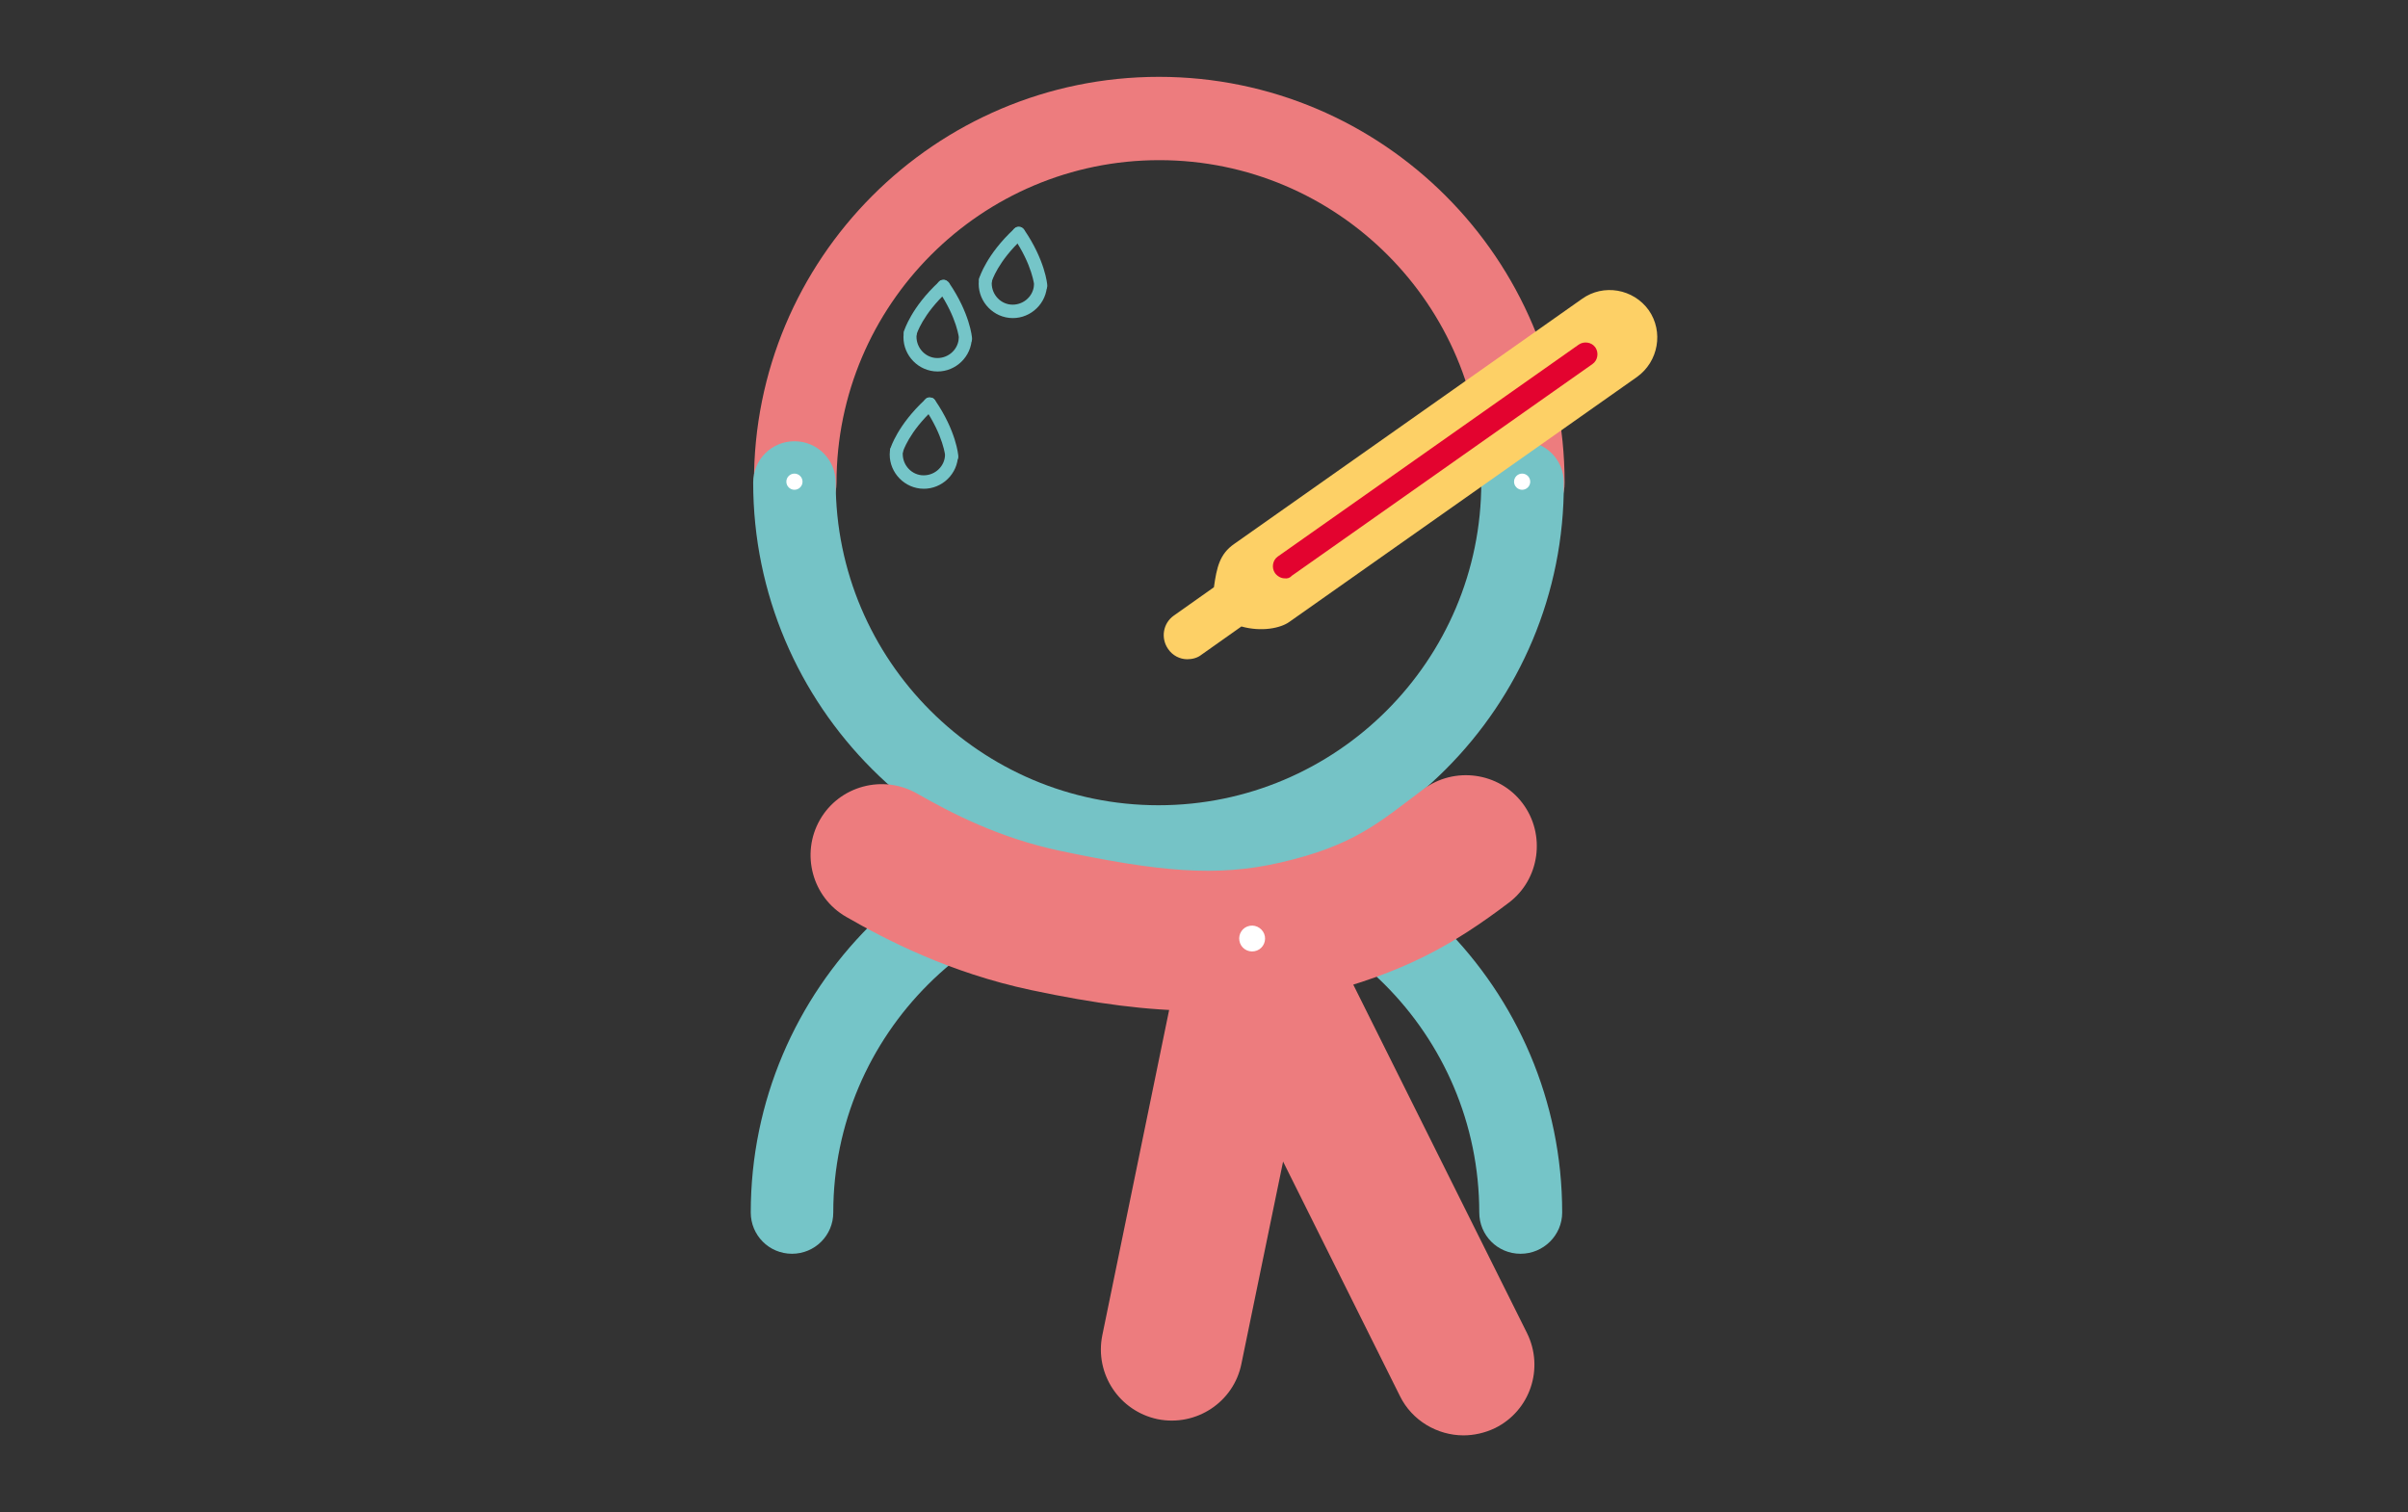 <?xml version="1.0" encoding="utf-8"?>
<!-- Generator: Adobe Illustrator 24.1.3, SVG Export Plug-In . SVG Version: 6.00 Build 0)  -->
<svg version="1.1" id="Lager_1" xmlns="http://www.w3.org/2000/svg" xmlns:xlink="http://www.w3.org/1999/xlink" x="0px" y="0px"
	 viewBox="0 0 595.3 373.9" style="enable-background:new 0 0 595.3 373.9;" xml:space="preserve">
<rect x="0" y="0" width="595.3" height="373.9" fill="#333333" stroke="none"/>
<style type="text/css">
	.st0{fill:#75C5C8;}
	.st1{fill:#ED7C7E;}
	.st2{fill:#75C3C6;}
	.st3{fill:none;stroke:#ED7C7E;stroke-width:60;stroke-linecap:round;stroke-miterlimit:10;}
	.st4{clip-path:url(#SVGID_2_);}
	.st5{clip-path:url(#SVGID_4_);fill:#FFFFFF;}
	.st6{clip-path:url(#SVGID_6_);}
	.st7{clip-path:url(#SVGID_8_);fill:#FFFFFF;}
	.st8{clip-path:url(#SVGID_10_);}
	.st9{clip-path:url(#SVGID_12_);fill:#FFFFFF;}
	.st10{fill:#FDD066;}
	.st11{fill:#E3032F;}
</style>
<g>
	<path class="st0" d="M375.9,310c-5.7,0-10.2-4.6-10.2-10.2c0-44-35.8-79.8-79.8-79.8S206,255.8,206,299.8c0,5.7-4.6,10.2-10.2,10.2
		c-5.7,0-10.2-4.6-10.2-10.2c0-55.3,45-100.3,100.3-100.3s100.3,45,100.3,100.3C386.2,305.4,381.6,310,375.9,310z"/>
	<path class="st1" d="M376.6,129.6c-5.7,0-10.2-4.6-10.2-10.2c0-44-35.8-79.8-79.8-79.8s-79.8,35.8-79.8,79.8
		c0,5.7-4.6,10.2-10.2,10.2c-5.7,0-10.2-4.6-10.2-10.2C186.2,64,231.2,19,286.5,19s100.3,45,100.3,100.3
		C386.9,125,382.3,129.6,376.6,129.6z"/>
	<path class="st2" d="M286.5,219.6c-55.3,0-100.3-45-100.3-100.3c0-5.7,4.6-10.2,10.2-10.2c5.7,0,10.2,4.6,10.2,10.2
		c0,44,35.8,79.8,79.8,79.8s79.8-35.8,79.8-79.8c0-5.7,4.6-10.2,10.2-10.2c5.7,0,10.2,4.6,10.2,10.2
		C386.9,174.6,341.9,219.6,286.5,219.6z"/>
	<path class="st2" d="M258.7,148.9"/>
	<path class="st3" d="M311.7,234.5"/>
	<g id="Väg_PUNKT_3_">
		<g>
			<defs>
				<rect id="SVGID_1_" x="186.2" y="109" width="20.3" height="20.3"/>
			</defs>
			<clipPath id="SVGID_2_">
				<use xlink:href="#SVGID_1_"  style="overflow:visible;"/>
			</clipPath>
			<g class="st4">
				<defs>
					<rect id="SVGID_3_" x="186.2" y="109" width="20.3" height="20.3"/>
				</defs>
				<clipPath id="SVGID_4_">
					<use xlink:href="#SVGID_3_"  style="overflow:visible;"/>
				</clipPath>
				<path class="st5" d="M198.4,119.1c0,1.1-0.9,2-2,2c-1.1,0-2-0.9-2-2c0-1.1,0.9-2,2-2C197.5,117.1,198.4,118,198.4,119.1"/>
			</g>
		</g>
	</g>
	<g id="Väg_PUNKT_2_">
		<g>
			<defs>
				<rect id="SVGID_5_" x="366.2" y="109" width="20.3" height="20.3"/>
			</defs>
			<clipPath id="SVGID_6_">
				<use xlink:href="#SVGID_5_"  style="overflow:visible;"/>
			</clipPath>
			<g class="st6">
				<defs>
					<rect id="SVGID_7_" x="366.2" y="109" width="20.3" height="20.3"/>
				</defs>
				<clipPath id="SVGID_8_">
					<use xlink:href="#SVGID_7_"  style="overflow:visible;"/>
				</clipPath>
				<path class="st7" d="M378.3,119.1c0,1.1-0.9,2-2,2c-1.1,0-2-0.9-2-2c0-1.1,0.9-2,2-2C377.4,117.1,378.3,118,378.3,119.1"/>
			</g>
		</g>
	</g>
	<path class="st1" d="M361.8,354.9c-6.4,0-12.7-3.6-15.7-9.7l-28.9-58l-10.3,50c-1.9,9.5-11.2,15.6-20.7,13.7
		c-9.5-2-15.6-11.2-13.7-20.7l20.5-99.8c1.5-7.3,7.5-12.9,14.9-13.9c7.4-1,14.6,2.9,18,9.6l51.6,103.5c4.3,8.7,0.8,19.2-7.9,23.5
		C367.1,354.3,364.4,354.9,361.8,354.9z"/>
	<path class="st1" d="M295.9,249.9c-11.9,0-25-1.7-41-5.1c-20.2-4.3-35.8-12.4-45.7-18.1c-8.4-4.8-11.3-15.6-6.5-24
		c4.8-8.4,15.6-11.3,24-6.5c8.6,4.9,20.3,11,35.5,14.2c24.3,5.1,38.5,6.5,54.2,2.9c18.4-4.2,24.6-10,35.4-18.1
		c7.7-5.8,18.8-4.3,24.6,3.4c5.8,7.7,4.3,18.8-3.4,24.6c-13.6,10.3-25.9,17.4-47.9,22.9C315.4,248.7,306.1,249.9,295.9,249.9z"/>
	<g id="Väg_PUNKT_1_">
		<g>
			<defs>
				
					<rect id="SVGID_9_" x="293.6" y="216.1" transform="matrix(0.984 -0.176 0.176 0.984 -36.103 58.28)" width="31.9" height="31.9"/>
			</defs>
			<clipPath id="SVGID_10_">
				<use xlink:href="#SVGID_9_"  style="overflow:visible;"/>
			</clipPath>
			<g class="st8">
				<defs>
					
						<rect id="SVGID_11_" x="293.6" y="216.1" transform="matrix(0.984 -0.176 0.176 0.984 -36.103 58.28)" width="31.9" height="31.9"/>
				</defs>
				<clipPath id="SVGID_12_">
					<use xlink:href="#SVGID_11_"  style="overflow:visible;"/>
				</clipPath>
				<path class="st9" d="M312.7,231.5c0.3,1.7-0.8,3.4-2.6,3.7c-1.7,0.3-3.4-0.8-3.7-2.6c-0.3-1.7,0.8-3.4,2.6-3.7
					C310.7,228.6,312.4,229.8,312.7,231.5"/>
			</g>
		</g>
	</g>
	<g>
		<path class="st10" d="M391.1,73.9l-86,60.6c-3.6,2.5-4.3,5.8-5,10.7l-9.9,7c-2.7,1.9-3.3,5.6-1.4,8.3c1.1,1.6,2.9,2.5,4.7,2.5
			c1.2,0,2.5-0.3,3.5-1.1l9.9-7c5,1.4,9.7,0.4,11.8-1.1l86-60.6c5.3-3.8,6.6-11.2,2.9-16.5C403.8,71.4,396.4,70.1,391.1,73.9z"/>
		<path class="st11" d="M317.6,143c-0.9,0-1.8-0.5-2.4-1.3c-0.9-1.3-0.6-3.2,0.7-4.1l74.4-52.4c1.3-0.9,3.2-0.6,4.1,0.7
			c0.9,1.3,0.6,3.2-0.7,4.1l-74.4,52.4C318.9,142.9,318.2,143.1,317.6,143z"/>
	</g>
	<g>
		<path class="st0" d="M225.2,80.9c0.9,0.1,1.5,0.9,1.4,1.8c-0.3,2.9,1.8,5.5,4.6,5.8c2.9,0.3,5.5-1.8,5.8-4.6
			c0.1-0.9,0.9-1.5,1.8-1.4s1.5,0.9,1.4,1.8c-0.5,4.6-4.7,8-9.3,7.5c-4.6-0.5-8-4.7-7.5-9.3C223.5,81.4,224.3,80.8,225.2,80.9z"/>
		<path class="st0" d="M233.4,69.2c-0.4,0-0.8,0-1.1,0.3c-0.7,0.5-0.9,1.5-0.4,2.2c4.8,7,5.2,12.1,5.2,12.1c0.1,0.9,0.8,1.6,1.7,1.5
			c0.9-0.1,1.6-0.8,1.5-1.7c0-0.2-0.5-6.1-5.7-13.7C234.2,69.5,233.8,69.3,233.4,69.2z"/>
		<path class="st0" d="M233.4,69.2c0.4,0,0.7,0.2,1,0.5c0.6,0.7,0.6,1.7-0.1,2.3c-6.2,5.7-7.7,10.6-7.7,10.7c-0.3,0.9-1.2,1.3-2,1.1
			c-0.9-0.3-1.3-1.2-1.1-2c0.1-0.2,1.8-5.8,8.6-12.1C232.4,69.3,232.9,69.2,233.4,69.2z"/>
	</g>
	<g>
		<path class="st0" d="M243.8,67.7c0.9,0.1,1.5,0.9,1.4,1.8c-0.3,2.9,1.8,5.5,4.6,5.8c2.9,0.3,5.5-1.8,5.8-4.6
			c0.1-0.9,0.9-1.5,1.8-1.4c0.9,0.1,1.5,0.9,1.4,1.8c-0.5,4.6-4.7,8-9.3,7.5c-4.6-0.5-8-4.7-7.5-9.3
			C242.1,68.3,242.9,67.6,243.8,67.7z"/>
		<path class="st0" d="M252,56.1c-0.4,0-0.8,0-1.1,0.3c-0.7,0.5-0.9,1.5-0.4,2.2c4.8,7,5.2,12.1,5.2,12.1c0.1,0.9,0.8,1.6,1.7,1.5
			c0.9-0.1,1.6-0.8,1.5-1.7c0-0.2-0.5-6.1-5.7-13.7C252.9,56.4,252.5,56.1,252,56.1z"/>
		<path class="st0" d="M252,56.1c0.4,0,0.7,0.2,1,0.5c0.6,0.7,0.6,1.7-0.1,2.3c-6.2,5.7-7.7,10.6-7.7,10.7c-0.3,0.9-1.2,1.3-2,1.1
			c-0.9-0.3-1.3-1.2-1.1-2c0.1-0.2,1.8-5.8,8.6-12.1C251.1,56.2,251.6,56,252,56.1z"/>
	</g>
	<g>
		<path class="st0" d="M221.8,109.9c0.9,0.1,1.5,0.9,1.4,1.8c-0.3,2.9,1.8,5.5,4.6,5.8c2.9,0.3,5.5-1.8,5.8-4.6
			c0.1-0.9,0.9-1.5,1.8-1.4c0.9,0.1,1.5,0.9,1.4,1.8c-0.5,4.6-4.7,8-9.3,7.5s-8-4.7-7.5-9.3C220.1,110.5,220.9,109.8,221.8,109.9z"
			/>
		<path class="st0" d="M230,98.3c-0.4,0-0.8,0-1.1,0.3c-0.7,0.5-0.9,1.5-0.4,2.2c4.8,7,5.2,12.1,5.2,12.1c0.1,0.9,0.8,1.6,1.7,1.5
			c0.9-0.1,1.6-0.8,1.5-1.7c0-0.2-0.5-6.1-5.7-13.7C230.9,98.5,230.5,98.3,230,98.3z"/>
		<path class="st0" d="M230,98.3c0.4,0,0.7,0.2,1,0.5c0.6,0.7,0.6,1.7-0.1,2.3c-6.2,5.7-7.7,10.6-7.7,10.7c-0.3,0.9-1.2,1.3-2,1.1
			c-0.9-0.3-1.3-1.2-1.1-2c0.1-0.2,1.8-5.8,8.6-12.1C229.1,98.3,229.6,98.2,230,98.3z"/>
	</g>
</g>
</svg>
